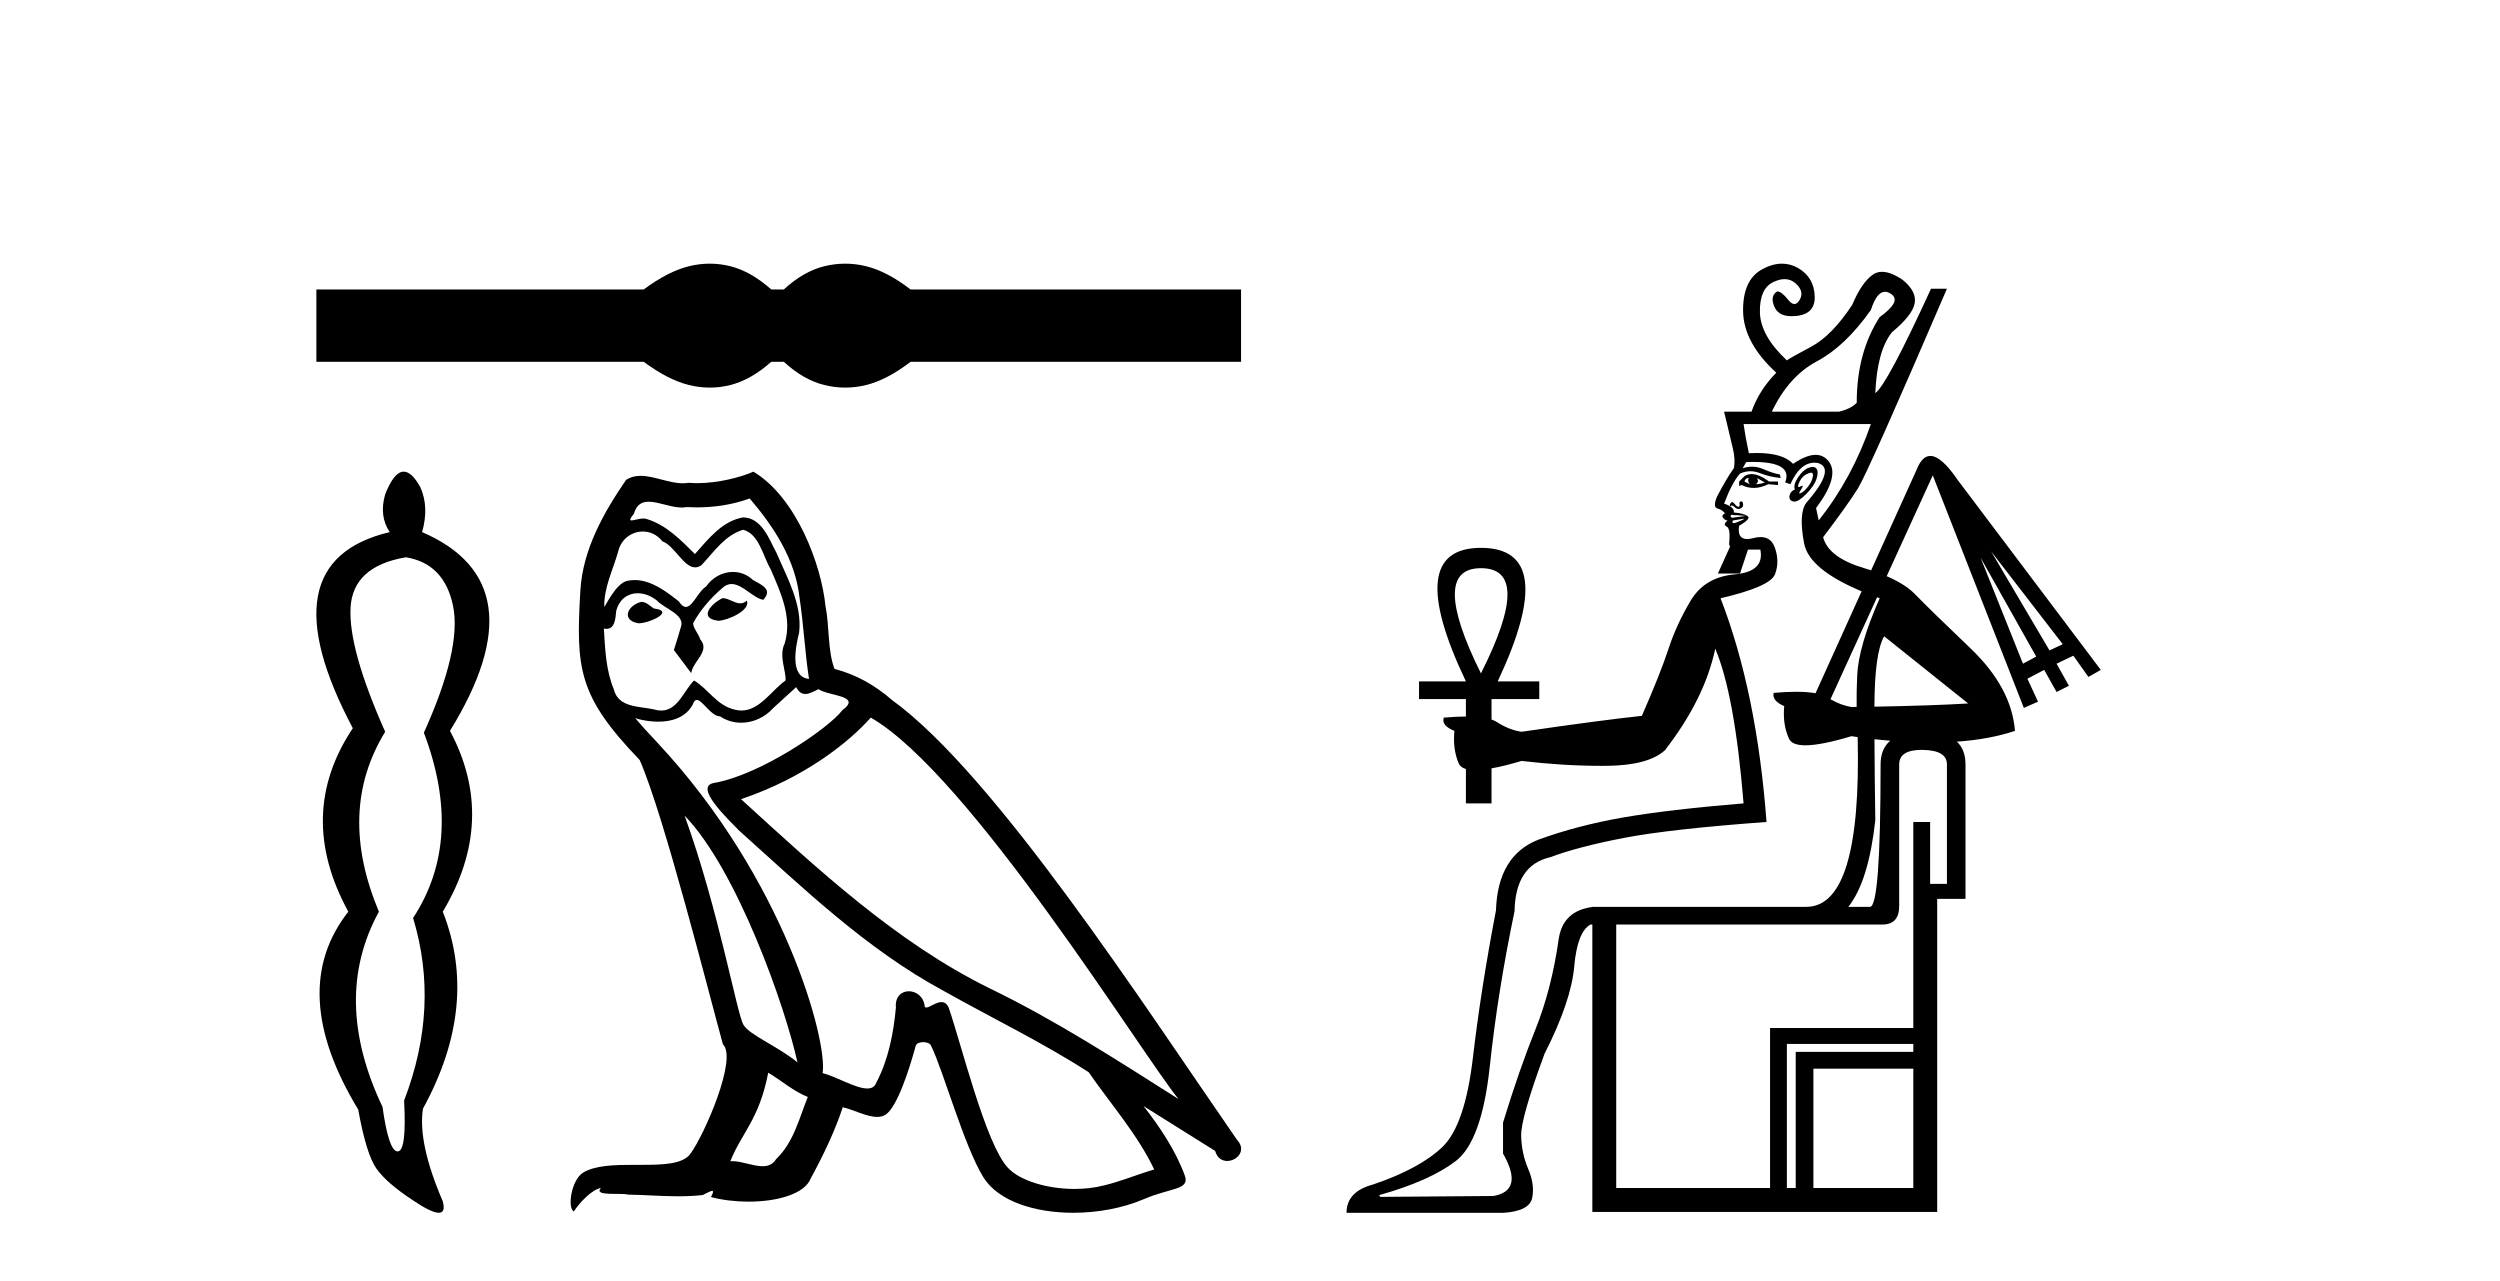 <?xml version='1.0' encoding='UTF-8' standalone='yes'?><svg xmlns='http://www.w3.org/2000/svg' xmlns:xlink='http://www.w3.org/1999/xlink' width='80.0' height='41.0' ><path d='M 22.713 8.437 C 22.492 8.437 22.271 8.464 22.048 8.519 C 21.603 8.628 21.121 8.875 20.6 9.262 L 10.124 9.262 L 10.124 11.578 L 20.6 11.578 C 21.121 11.965 21.603 12.212 22.048 12.321 C 22.271 12.376 22.492 12.403 22.713 12.403 C 22.933 12.403 23.152 12.376 23.37 12.321 C 23.807 12.212 24.243 11.965 24.68 11.578 L 25.083 11.578 C 25.503 11.965 25.935 12.212 26.38 12.321 C 26.602 12.376 26.825 12.403 27.047 12.403 C 27.27 12.403 27.492 12.376 27.714 12.321 C 28.159 12.212 28.634 11.965 29.137 11.578 L 39.714 11.578 L 39.714 9.262 L 29.137 9.262 C 28.634 8.875 28.159 8.628 27.714 8.519 C 27.492 8.464 27.27 8.437 27.047 8.437 C 26.825 8.437 26.602 8.464 26.38 8.519 C 25.935 8.628 25.503 8.875 25.083 9.262 L 24.68 9.262 C 24.243 8.875 23.807 8.628 23.37 8.519 C 23.152 8.464 22.933 8.437 22.713 8.437 Z' style='fill:#000000;stroke:none' /><path d='M 12.988 17.833 Q 14.226 18.035 14.5 19.402 Q 14.773 20.769 13.564 23.446 Q 14.859 26.871 13.219 29.375 Q 14.082 32.225 12.931 35.218 Q 13.017 36.83 12.729 36.845 Q 12.727 36.845 12.724 36.845 Q 12.44 36.845 12.24 35.42 Q 10.599 31.966 12.125 29.174 Q 10.772 25.95 12.326 23.417 Q 11.146 20.769 11.218 19.445 Q 11.29 18.121 12.988 17.833 ZM 12.92 15.093 Q 12.61 15.093 12.326 15.818 Q 12.125 16.509 12.47 17.027 Q 8.469 17.977 11.29 23.302 Q 9.448 26.065 11.146 29.174 Q 9.16 31.707 11.463 35.506 Q 11.722 36.945 12.053 37.406 Q 12.384 37.867 13.219 38.413 Q 13.805 38.809 14.041 38.809 Q 14.267 38.809 14.169 38.442 Q 13.363 36.571 13.535 35.477 Q 15.349 32.167 14.169 29.174 Q 15.924 26.238 14.399 23.388 Q 17.306 18.668 13.507 17.027 Q 13.737 16.221 13.449 15.588 Q 13.176 15.093 12.92 15.093 Z' style='fill:#000000;stroke:none' /><path d='M 23.12 19.14 C 22.764 19.311 22.329 19.786 22.988 19.865 C 23.304 19.852 24.029 19.522 23.898 19.219 L 23.898 19.219 C 23.829 19.284 23.76 19.307 23.69 19.307 C 23.503 19.307 23.312 19.14 23.12 19.14 ZM 20.523 19.259 C 20.088 19.364 19.864 19.839 20.418 19.944 C 20.427 19.945 20.436 19.945 20.447 19.945 C 20.765 19.945 21.634 19.559 20.919 19.47 C 20.8 19.39 20.681 19.259 20.523 19.259 ZM 23.99 15.95 C 24.768 16.86 25.453 17.914 25.585 19.127 C 25.717 19.997 25.756 20.867 25.888 21.724 C 25.269 21.671 25.453 20.709 25.572 20.247 C 25.677 19.338 25.189 18.494 24.847 17.69 C 24.609 17.255 24.385 16.57 23.779 16.556 C 23.107 16.675 22.672 17.242 22.237 17.73 C 21.789 17.281 21.314 16.794 20.694 16.609 C 20.662 16.597 20.626 16.592 20.587 16.592 C 20.449 16.592 20.286 16.654 20.211 16.654 C 20.147 16.654 20.147 16.608 20.286 16.438 C 20.369 16.142 20.543 16.055 20.758 16.055 C 21.072 16.055 21.473 16.241 21.812 16.241 C 21.863 16.241 21.912 16.237 21.96 16.227 C 22.071 16.233 22.183 16.236 22.294 16.236 C 22.871 16.236 23.449 16.149 23.99 15.95 ZM 23.779 16.952 C 24.293 17.084 24.412 17.795 24.662 18.217 C 24.979 18.955 25.361 19.76 25.11 20.59 C 24.913 20.985 25.163 21.486 25.137 21.776 C 24.697 22.085 24.311 22.737 23.727 22.737 C 23.664 22.737 23.597 22.729 23.529 22.712 C 22.949 22.594 22.659 22.04 22.21 21.776 C 21.886 22.089 21.694 22.738 21.159 22.738 C 21.086 22.738 21.006 22.726 20.919 22.699 C 20.431 22.594 19.785 22.646 19.64 22.053 C 19.389 21.447 19.363 20.775 19.324 20.115 L 19.324 20.115 C 19.353 20.121 19.379 20.124 19.404 20.124 C 19.671 20.124 19.695 19.814 19.719 19.549 C 19.821 19.163 20.098 18.984 20.405 18.984 C 20.612 18.984 20.833 19.065 21.024 19.219 C 21.248 19.47 21.934 19.667 21.789 20.063 C 21.723 20.3 21.644 20.55 21.564 20.801 L 22.118 21.539 C 22.171 21.157 22.738 20.84 22.408 20.458 C 22.355 20.287 22.158 20.063 22.184 19.931 C 22.421 19.509 22.738 19.14 23.107 18.824 C 23.207 18.727 23.308 18.689 23.409 18.689 C 23.762 18.689 24.118 19.152 24.425 19.193 C 24.728 18.863 24.399 18.731 24.095 18.56 C 23.908 18.383 23.681 18.302 23.454 18.302 C 23.124 18.302 22.796 18.474 22.593 18.771 C 22.342 18.921 22.168 19.422 21.948 19.422 C 21.879 19.422 21.805 19.372 21.723 19.245 C 21.32 18.924 20.838 18.562 20.31 18.562 C 20.233 18.562 20.154 18.569 20.075 18.586 C 19.702 18.664 19.367 19.418 19.338 19.418 C 19.338 19.418 19.337 19.418 19.337 19.417 C 19.324 18.797 19.614 18.244 19.785 17.637 C 19.881 17.239 20.222 17.009 20.57 17.009 C 20.798 17.009 21.029 17.107 21.195 17.321 C 21.588 17.467 21.875 18.156 22.244 18.156 C 22.309 18.156 22.377 18.135 22.448 18.085 C 22.856 17.65 23.186 17.136 23.779 16.952 ZM 21.907 26.1 C 23.581 27.827 25.124 32.203 25.519 33.996 C 24.873 33.469 23.99 33.126 23.792 32.796 C 23.581 32.454 23.001 29.119 21.907 26.1 ZM 27.865 22.963 C 31.029 24.782 36.539 33.732 37.712 35.169 C 35.735 33.917 33.784 32.651 31.662 31.623 C 28.683 30.16 26.139 27.787 23.713 25.573 C 25.717 24.9 27.154 23.767 27.865 22.963 ZM 24.583 34.326 C 25.005 34.576 25.387 34.919 25.849 35.103 C 25.572 35.789 25.4 36.553 24.834 37.094 C 24.727 37.265 24.575 37.319 24.402 37.319 C 24.102 37.319 23.738 37.157 23.433 37.157 C 23.412 37.157 23.391 37.158 23.37 37.16 C 23.739 36.237 24.293 35.828 24.583 34.326 ZM 25.479 21.987 C 25.559 22.153 25.661 22.207 25.769 22.207 C 25.911 22.207 26.064 22.113 26.191 22.053 C 26.508 22.277 27.602 22.251 26.956 22.725 C 26.547 23.279 24.363 24.789 22.846 25.055 C 22.191 25.17 23.291 26.205 23.647 26.575 C 25.704 28.42 27.72 30.371 30.185 31.702 C 31.728 32.572 33.349 33.35 34.839 34.312 C 35.55 35.341 36.394 36.29 36.935 37.423 C 36.394 37.581 35.867 37.806 35.313 37.937 C 35.021 38.011 34.705 38.046 34.387 38.046 C 33.517 38.046 32.641 37.786 32.255 37.371 C 31.543 36.619 30.765 33.416 30.357 32.243 C 30.299 32.111 30.216 32.067 30.127 32.067 C 29.949 32.067 29.742 32.241 29.64 32.241 C 29.62 32.241 29.603 32.234 29.592 32.216 C 29.566 31.892 29.316 31.72 29.083 31.72 C 28.852 31.72 28.637 31.889 28.669 32.243 C 28.59 33.073 28.432 33.904 28.037 34.655 C 27.988 34.783 27.887 34.832 27.754 34.832 C 27.379 34.832 26.751 34.446 26.323 34.339 C 26.494 33.324 25.11 28.13 21.05 23.78 C 20.909 23.626 20.29 22.975 20.344 22.975 C 20.35 22.975 20.365 22.983 20.391 23.002 C 20.599 23.056 20.833 23.094 21.065 23.094 C 21.509 23.094 21.946 22.957 22.171 22.541 C 22.205 22.438 22.248 22.398 22.298 22.398 C 22.479 22.398 22.752 22.923 23.041 22.923 C 23.25 23.063 23.485 23.127 23.718 23.127 C 24.1 23.127 24.479 22.954 24.741 22.66 C 24.992 22.435 25.229 22.211 25.479 21.987 ZM 24.109 15.093 C 23.694 15.277 22.969 15.461 22.318 15.461 C 22.223 15.461 22.129 15.457 22.039 15.449 C 21.977 15.46 21.914 15.465 21.851 15.465 C 21.407 15.465 20.93 15.227 20.5 15.227 C 20.337 15.227 20.18 15.261 20.035 15.357 C 19.31 16.411 18.651 17.585 18.572 18.89 C 18.427 21.394 18.493 22.264 20.47 24.32 C 21.248 26.087 22.698 31.847 23.133 33.416 C 23.608 33.864 22.54 36.316 22.092 36.922 C 21.848 37.259 21.205 37.275 20.515 37.275 C 20.44 37.275 20.364 37.275 20.288 37.275 C 19.668 37.275 19.039 37.288 18.651 37.529 C 18.282 37.766 18.15 38.649 18.361 38.768 C 18.559 38.465 18.954 38.056 19.231 38.016 L 19.231 38.016 C 18.968 38.293 19.89 38.161 20.088 38.227 C 20.621 38.236 21.16 38.281 21.702 38.281 C 21.963 38.281 22.225 38.271 22.487 38.241 C 22.606 38.189 22.733 38.108 22.788 38.108 C 22.832 38.108 22.832 38.157 22.751 38.306 C 23.124 38.404 23.543 38.453 23.953 38.453 C 24.875 38.453 25.749 38.206 25.941 37.713 C 26.336 36.988 26.705 36.224 26.969 35.433 C 27.305 35.504 27.729 35.741 28.068 35.741 C 28.167 35.741 28.259 35.721 28.34 35.67 C 28.709 35.42 29.091 34.246 29.302 33.469 C 29.322 33.388 29.432 33.348 29.543 33.348 C 29.65 33.348 29.758 33.385 29.79 33.456 C 30.185 34.246 30.845 36.672 31.477 37.687 C 31.955 38.439 33.112 38.809 34.343 38.809 C 35.118 38.809 35.923 38.663 36.605 38.372 C 37.462 38.003 38.095 38.082 37.91 37.608 C 37.62 36.817 37.119 36.066 36.592 35.393 L 36.592 35.393 C 37.356 35.868 38.121 36.356 38.885 36.83 C 38.949 37.06 39.107 37.151 39.269 37.151 C 39.581 37.151 39.905 36.813 39.584 36.474 C 36.592 32.151 31.833 24.782 28.538 22.396 C 28.01 21.935 27.391 21.579 26.705 21.407 C 26.481 20.827 26.547 20.05 26.415 19.39 C 26.284 18.085 25.493 15.924 24.109 15.093 Z' style='fill:#000000;stroke:none' /><path d='M 60.32 9.336 Q 60.415 9.336 60.519 9.41 Q 60.859 9.637 60.151 10.146 Q 59.415 11.278 59.415 12.891 Q 59.217 13.089 58.85 13.173 L 56.699 13.173 Q 57.237 12.042 58.142 11.561 Q 59.048 11.08 59.868 9.92 Q 60.056 9.336 60.32 9.336 ZM 55.963 15.296 Q 55.907 15.381 55.992 15.494 Q 55.879 15.437 55.822 15.409 Q 55.85 15.296 55.963 15.296 ZM 56.218 15.296 L 56.473 15.437 Q 56.331 15.494 56.19 15.494 Q 56.303 15.409 56.218 15.296 ZM 56.048 15.17 Q 55.921 15.17 55.822 15.239 L 55.652 15.409 L 55.652 15.55 L 55.737 15.522 Q 55.922 15.614 56.119 15.614 Q 56.344 15.614 56.586 15.494 L 56.897 15.522 L 56.897 15.409 L 56.614 15.409 Q 56.283 15.17 56.048 15.17 ZM 57.955 15.126 Q 58.022 15.126 58.015 15.211 Q 58.001 15.381 57.873 15.55 Q 57.746 15.72 57.633 15.777 Q 57.605 15.791 57.59 15.791 Q 57.548 15.791 57.633 15.664 Q 57.713 15.544 57.673 15.544 Q 57.656 15.544 57.619 15.564 Q 57.581 15.585 57.561 15.585 Q 57.512 15.585 57.562 15.465 Q 57.633 15.296 57.746 15.211 Q 57.888 15.126 57.955 15.126 ZM 58.007 14.941 Q 57.95 14.941 57.873 14.97 Q 57.689 15.041 57.534 15.282 Q 57.378 15.522 57.435 15.664 Q 57.293 15.72 57.265 15.862 Q 57.237 16.003 57.378 16.046 Q 57.397 16.051 57.419 16.051 Q 57.556 16.051 57.788 15.819 Q 58.057 15.55 58.128 15.324 Q 58.199 15.098 58.128 14.999 Q 58.087 14.941 58.007 14.941 ZM 55.722 16.044 Q 55.716 16.044 55.709 16.046 Q 55.652 16.06 55.666 16.13 Q 55.68 16.201 55.638 16.215 Q 55.632 16.217 55.625 16.217 Q 55.585 16.217 55.525 16.145 Q 55.454 16.06 55.426 16.06 Q 55.397 16.088 55.369 16.116 Q 55.341 16.145 55.369 16.201 Q 55.392 16.178 55.419 16.178 Q 55.46 16.178 55.511 16.229 Q 55.567 16.286 55.63 16.286 Q 55.662 16.286 55.695 16.272 Q 55.794 16.229 55.779 16.13 Q 55.767 16.044 55.722 16.044 ZM 55.426 16.473 Q 55.448 16.473 55.482 16.484 Q 55.596 16.484 55.737 16.498 Q 55.879 16.512 55.85 16.512 L 55.426 16.569 Q 55.369 16.541 55.383 16.498 Q 55.392 16.473 55.426 16.473 ZM 59.868 13.57 Q 59.274 15.296 58.199 16.654 L 58.114 16.258 Q 58.878 15.239 58.524 14.772 Q 58.36 14.555 58.101 14.555 Q 57.802 14.555 57.378 14.843 Q 57.056 14.496 56.215 14.496 Q 56.094 14.496 55.963 14.503 Q 55.85 13.966 55.794 13.57 ZM 55.822 16.597 Q 55.794 16.626 55.695 16.668 Q 55.596 16.71 55.511 16.739 Q 55.454 16.739 55.44 16.725 Q 55.426 16.71 55.454 16.654 L 55.822 16.597 ZM 59.876 18.25 L 59.876 18.25 Q 59.876 18.25 59.876 18.25 L 59.876 18.25 L 59.876 18.25 ZM 63.716 17.644 L 66.008 20.615 L 65.584 20.813 L 63.716 17.644 ZM 63.377 17.842 L 65.159 21.011 L 64.735 21.238 L 63.377 17.842 ZM 47.39 18.182 Q 49.088 18.182 47.39 21.549 Q 45.72 18.182 47.39 18.182 ZM 58.097 22.184 Q 58.097 22.184 58.097 22.184 L 58.097 22.184 L 58.097 22.184 ZM 60.293 20.361 Q 61.311 21.181 62.981 22.511 Q 61.798 22.582 59.981 22.613 L 59.981 22.613 Q 59.987 20.888 60.293 20.361 ZM 60.066 19.113 Q 60.108 19.129 60.151 19.144 Q 59.472 20.672 59.43 21.62 Q 59.407 22.119 59.412 22.622 L 59.412 22.622 Q 59.33 22.623 59.246 22.624 Q 58.926 22.575 58.575 22.376 L 58.575 22.376 L 60.066 19.113 ZM 59.983 23.655 Q 60.238 23.683 60.487 23.704 L 60.487 23.704 Q 60.179 23.965 60.179 24.463 Q 60.179 29.019 59.84 29.019 L 59.146 29.019 Q 59.793 28.21 60.01 26.246 Q 59.989 24.95 59.983 23.655 ZM 61.495 23.996 Q 61.516 23.996 61.538 23.997 Q 62.302 24.011 62.302 24.463 L 62.302 28.283 L 61.764 28.283 L 61.764 26.303 L 61.226 26.303 L 61.226 32.896 L 56.642 32.896 L 56.642 38.017 L 51.719 38.017 L 51.719 29.585 L 60.236 29.585 Q 60.774 29.585 60.774 28.991 L 60.774 24.463 Q 60.774 23.996 61.495 23.996 ZM 61.226 33.405 L 61.226 33.66 L 57.463 33.66 L 57.463 38.017 L 57.18 38.017 L 57.18 33.405 ZM 61.226 34.197 L 61.226 38.017 L 58.029 38.017 L 58.029 34.197 ZM 56.095 14.782 Q 57.386 14.782 57.124 15.437 L 57.293 15.494 Q 57.599 14.806 58.065 14.806 Q 58.117 14.806 58.17 14.815 Q 58.765 14.984 57.803 16.088 Q 57.548 16.427 57.732 17.39 Q 57.89 18.219 59.572 18.922 L 59.572 18.922 L 58.097 22.184 L 58.097 22.184 Q 57.842 22.137 57.472 22.137 Q 57.156 22.137 56.756 22.172 Q 56.699 22.426 57.095 22.596 Q 57.039 23.19 57.251 23.643 Q 57.348 23.85 57.773 23.85 Q 58.278 23.85 59.246 23.558 Q 59.346 23.573 59.445 23.587 L 59.445 23.587 Q 59.576 29.019 57.803 29.019 L 50.955 29.019 L 50.955 29.023 L 50.955 29.023 Q 50.019 29.146 49.88 30.038 Q 49.653 31.651 49.13 32.952 Q 48.607 34.254 48.097 35.923 L 48.097 36.914 Q 48.776 38.102 47.786 38.272 L 44.164 38.3 L 44.136 38.243 Q 45.749 37.791 46.583 37.154 Q 47.418 36.517 47.673 34.126 Q 47.927 31.735 48.465 29.161 Q 48.493 27.689 49.597 27.434 Q 50.502 27.095 51.974 26.812 Q 53.445 26.529 56.529 26.303 Q 56.218 22.143 55.058 19.144 Q 56.642 18.776 56.798 18.38 Q 56.954 17.984 56.798 17.531 Q 56.68 17.186 56.339 17.186 Q 56.233 17.186 56.105 17.22 Q 55.993 17.249 55.908 17.249 Q 55.585 17.249 55.652 16.824 Q 56.048 16.597 55.921 16.512 Q 55.794 16.427 55.482 16.399 Q 55.511 16.229 55.171 16.116 Q 55.426 15.437 55.68 15.154 Q 55.844 15.08 56.012 15.08 Q 56.163 15.08 56.317 15.14 Q 56.642 15.267 56.982 15.296 L 56.954 15.182 Q 56.756 15.154 56.43 15.013 Q 56.25 14.934 56.064 14.934 Q 55.916 14.934 55.765 14.984 L 55.879 14.786 Q 55.992 14.782 56.095 14.782 ZM 57.024 8.437 Q 56.72 8.437 56.388 8.618 Q 55.765 8.957 55.779 9.962 Q 55.794 10.966 56.841 11.928 Q 56.303 12.466 56.048 13.173 L 55.171 13.173 Q 55.369 13.994 55.454 14.362 Q 55.539 14.73 55.482 14.984 Q 55.256 15.296 54.945 15.89 Q 54.803 16.229 54.959 16.272 Q 55.115 16.314 55.199 16.427 Q 55.086 16.484 55.129 16.555 Q 55.171 16.626 55.256 16.654 Q 55.27 16.647 55.275 16.647 Q 55.291 16.647 55.228 16.71 Q 55.143 16.795 55.256 16.852 Q 55.369 16.909 55.341 17.305 Q 55.313 17.474 55.369 17.474 L 54.973 18.352 L 55.68 18.352 L 55.935 17.588 L 56.331 17.588 Q 56.473 18.295 55.511 18.38 Q 54.549 18.465 54.096 19.229 Q 53.643 19.993 53.389 20.771 Q 53.134 21.549 52.54 22.907 Q 51.21 23.049 48.691 23.417 Q 48.295 23.36 47.899 23.105 Q 47.829 23.06 47.729 23.026 L 47.729 23.026 L 47.729 22.37 L 49.257 22.37 L 49.257 21.804 L 47.927 21.804 Q 49.936 17.531 47.39 17.531 Q 44.872 17.531 46.909 21.804 L 45.409 21.804 L 45.409 22.37 L 46.909 22.37 L 46.909 22.929 L 46.909 22.929 Q 46.597 22.929 46.201 22.964 Q 46.117 23.218 46.541 23.388 Q 46.484 23.982 46.682 24.435 Q 46.736 24.558 46.909 24.608 L 46.909 24.608 L 46.909 25.708 L 47.729 25.708 L 47.729 24.587 L 47.729 24.587 Q 48.134 24.516 48.691 24.35 Q 50.023 24.507 51.235 24.507 Q 51.336 24.507 51.436 24.506 Q 52.738 24.492 53.275 24.011 Q 54.549 22.37 54.888 20.757 Q 55.511 22.228 55.794 25.708 Q 53.389 25.907 51.931 26.161 Q 50.474 26.416 49.229 26.869 Q 47.927 27.378 47.871 29.132 Q 47.39 31.651 47.135 33.829 Q 46.881 36.008 46.159 36.701 Q 45.437 37.395 43.938 37.904 Q 43.089 38.13 43.089 38.809 L 48.126 38.809 Q 48.946 38.753 49.031 38.328 Q 49.116 37.904 48.904 37.409 Q 48.691 36.914 48.677 36.348 Q 48.663 35.782 49.427 33.716 Q 50.276 32.047 50.375 30.929 Q 50.474 29.811 50.898 29.585 L 50.955 29.585 L 50.955 38.781 L 61.99 38.781 L 61.99 28.764 L 62.896 28.764 L 62.896 24.463 Q 62.896 23.992 62.621 23.733 L 62.621 23.733 Q 63.661 23.661 64.48 23.388 Q 64.367 22.002 63.066 20.757 Q 61.764 19.512 61.283 19.017 Q 60.97 18.694 60.374 18.438 L 60.374 18.438 L 61.849 15.211 L 64.763 22.653 L 65.216 22.454 L 64.877 21.719 L 65.414 21.436 L 65.81 22.143 L 66.206 21.945 L 65.81 21.238 L 66.348 20.983 L 66.829 21.662 L 67.225 21.436 L 62.641 15.352 Q 62.122 14.59 61.771 14.59 Q 61.509 14.59 61.34 15.013 L 59.876 18.25 L 59.876 18.25 Q 59.769 18.215 59.656 18.182 Q 58.51 17.842 58.34 17.191 Q 59.133 16.145 59.458 15.621 Q 59.783 15.098 62.302 9.24 L 61.792 9.24 Q 60.378 12.325 60.01 12.579 Q 60.066 11.221 60.547 10.627 Q 61.198 10.089 61.269 9.707 Q 61.34 9.325 60.887 8.957 Q 60.506 8.698 60.225 8.698 Q 60.048 8.698 59.911 8.802 Q 59.557 9.071 59.274 9.75 Q 58.623 10.74 57.958 11.094 Q 57.293 11.447 57.18 11.532 Q 56.331 10.74 56.317 9.99 Q 56.303 9.24 56.742 9.028 Q 56.941 8.932 57.108 8.932 Q 57.309 8.932 57.463 9.071 Q 57.746 9.325 57.59 9.594 Q 57.513 9.729 57.421 9.729 Q 57.329 9.729 57.223 9.594 Q 57.01 9.325 56.869 9.325 Q 56.642 9.467 56.77 9.792 Q 56.897 10.118 57.322 10.118 Q 58.086 10.118 58.071 9.495 Q 58.057 8.873 57.534 8.575 Q 57.29 8.437 57.024 8.437 Z' style='fill:#000000;stroke:none' /></svg>